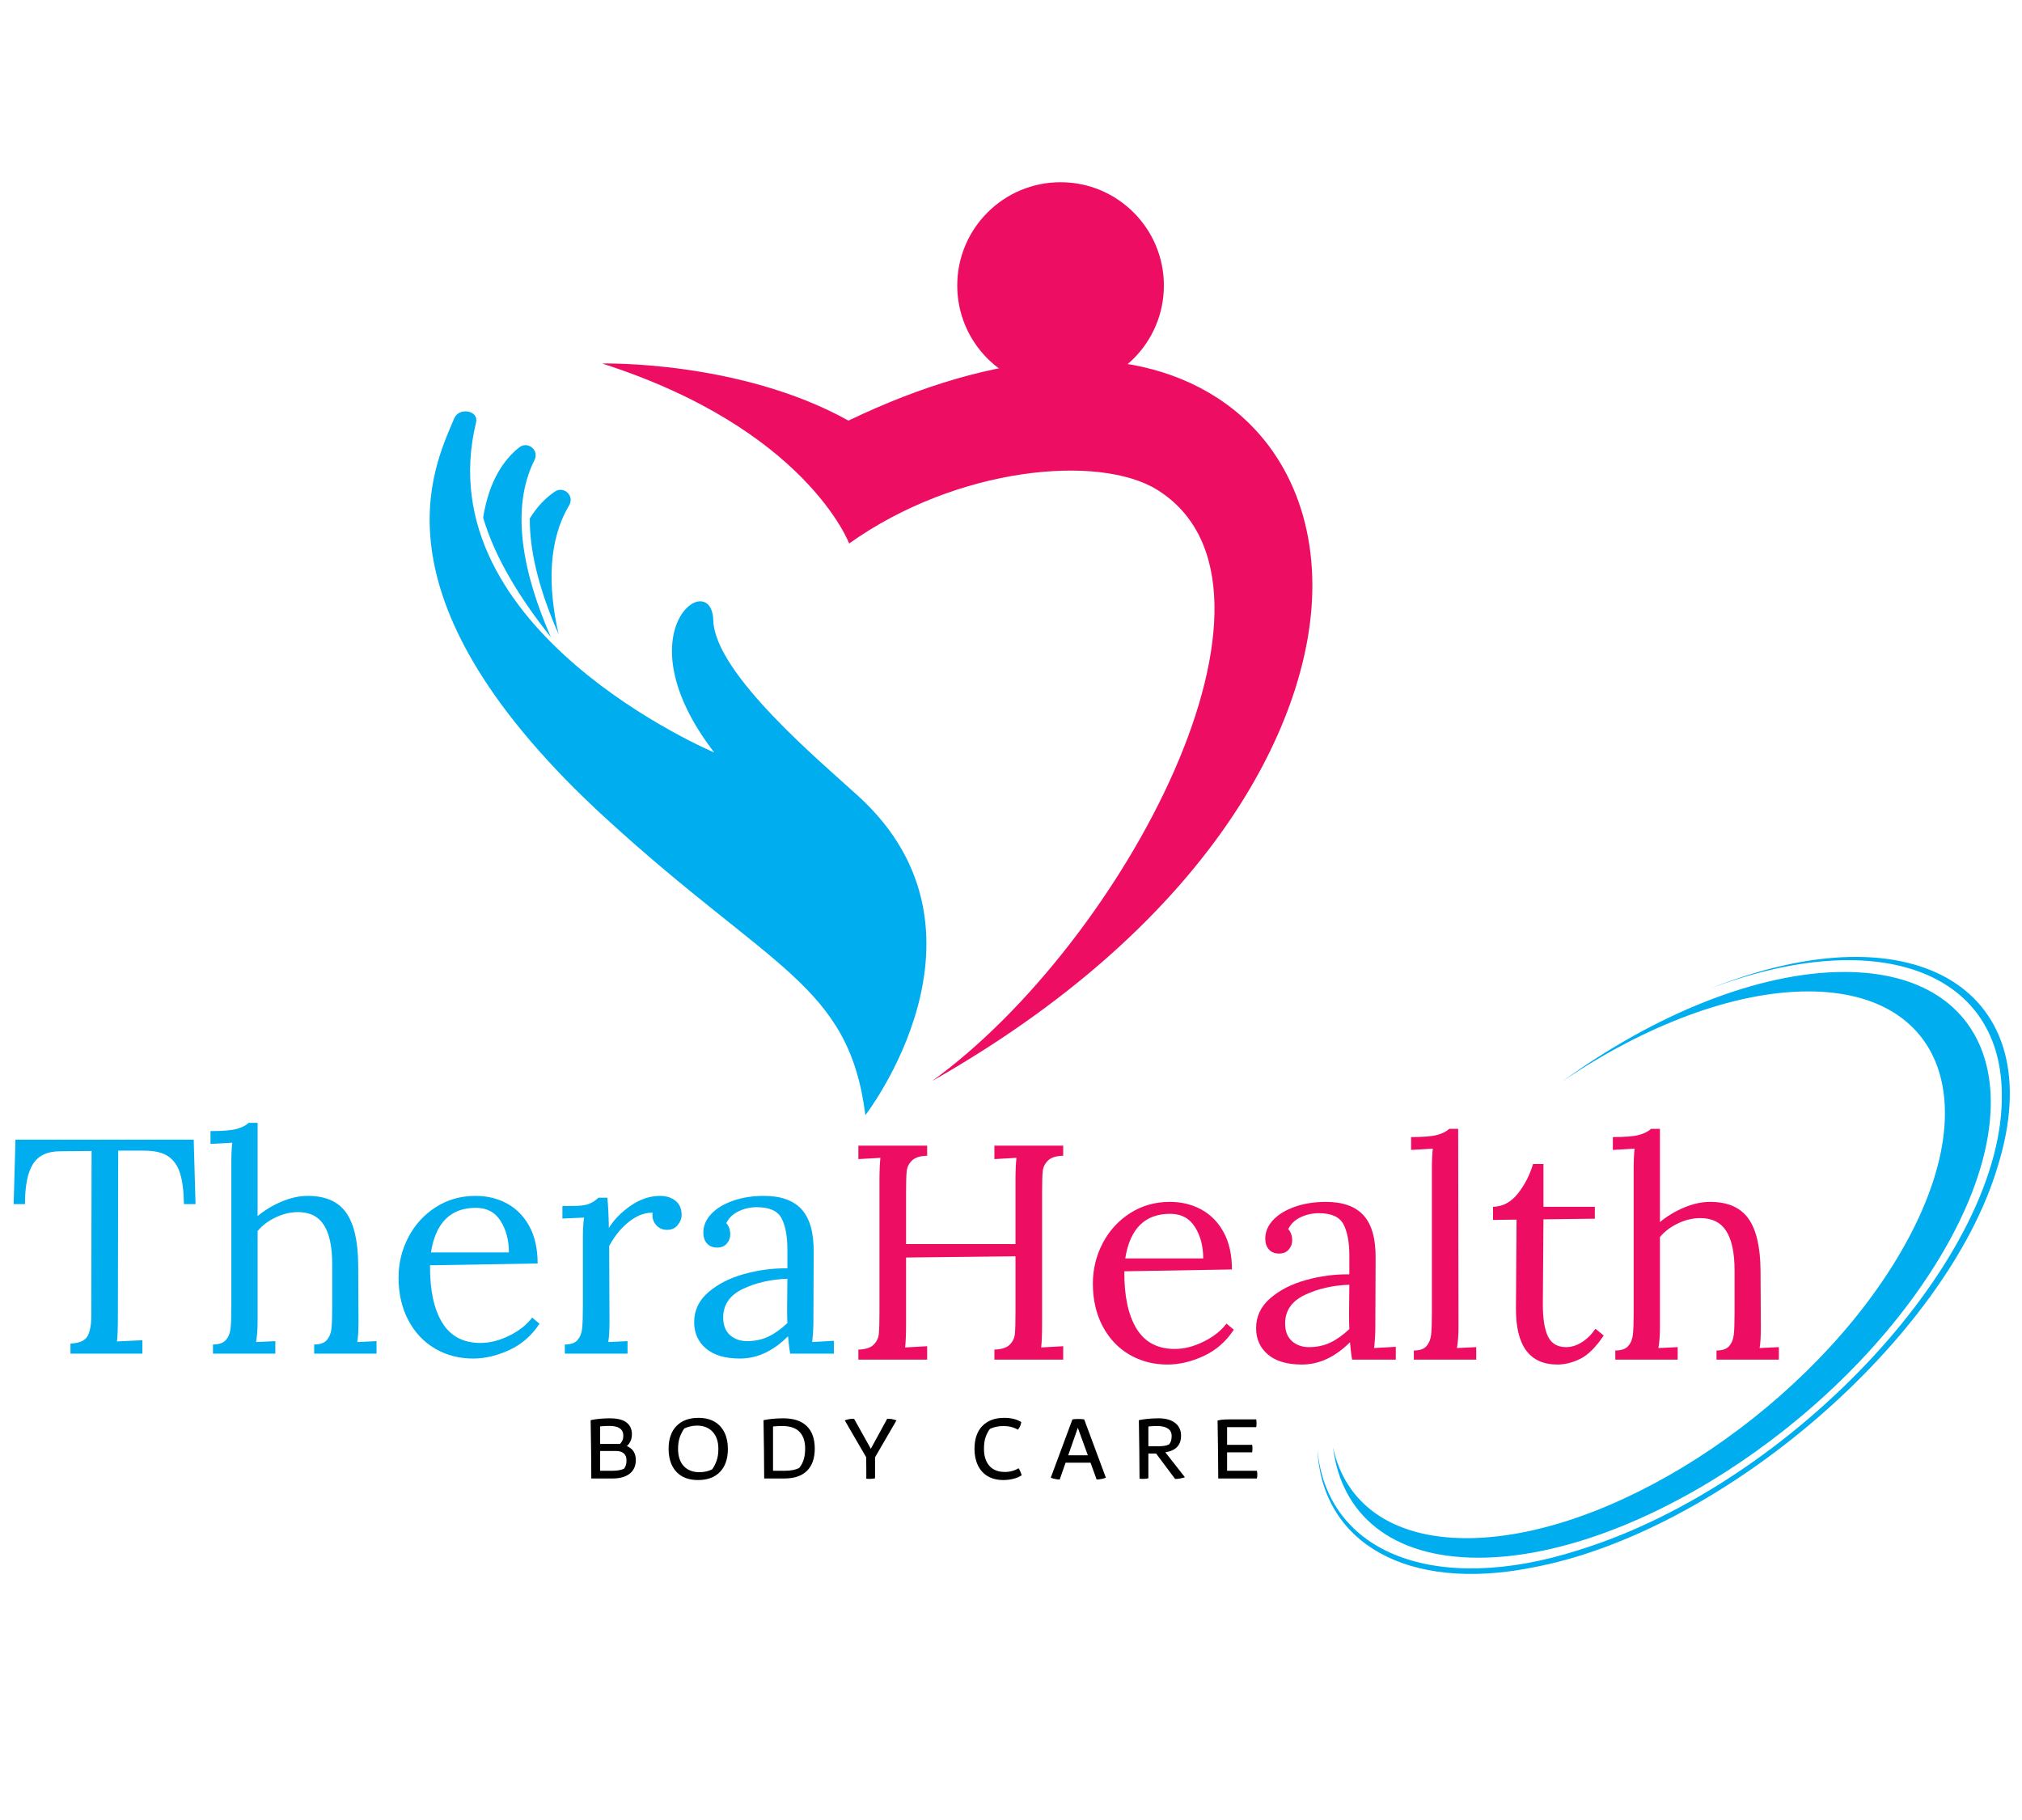 <svg version="1.0" preserveAspectRatio="xMidYMid meet" height="1080" viewBox="0 0 900 810" zoomAndPan="magnify" width="1200" xmlns:xlink="http://www.w3.org/1999/xlink" xmlns="http://www.w3.org/2000/svg"><defs><g></g><clipPath id="4a23bcf60a"><path clip-rule="nonzero" d="M 191 183 L 413 183 L 413 496.5 L 191 496.5 Z M 191 183"></path></clipPath><clipPath id="3ce5a55627"><path clip-rule="nonzero" d="M 586.172 425 L 895 425 L 895 701 L 586.172 701 Z M 586.172 425"></path></clipPath></defs><rect fill-opacity="1" height="972" y="-81" fill="#ffffff" width="1080" x="-90"></rect><rect fill-opacity="1" height="972" y="-81" fill="#ffffff" width="1080" x="-90"></rect><path fill-rule="nonzero" fill-opacity="1" d="M 215.055 230.359 C 217.707 213.723 224.469 204.379 231.074 199.141 C 234.918 196.09 240.117 200.379 237.91 204.766 C 226.746 226.926 233.176 256.137 245.215 283.605 C 231.77 266.766 220.316 248.414 215.055 230.359" fill="#00adef"></path><g clip-path="url(#4a23bcf60a)"><path fill-rule="nonzero" fill-opacity="1" d="M 382.09 354.359 C 365.398 339.105 318.152 299.773 317.48 276.059 C 316.805 252.348 276.16 280.703 317.922 334.914 C 317.922 334.914 189.336 280.777 211.902 187.984 C 213.199 182.656 204.328 181.102 202.203 186.148 C 193.004 208.008 162.945 266.5 269.809 364.344 C 343.422 431.75 377.797 437.961 385.184 496.301 C 385.184 496.301 448.309 414.855 382.09 354.359" fill="#00adef"></path></g><path fill-rule="nonzero" fill-opacity="1" d="M 235.816 230.742 C 235.684 246.91 240.953 264.816 248.609 282.199 C 243.871 261.168 243.887 240.758 253.324 224.918 C 255.836 220.699 250.957 216.055 246.902 218.824 C 243.125 221.406 239.215 225.195 235.816 230.742" fill="#00adef"></path><path fill-rule="nonzero" fill-opacity="1" d="M 541.613 176.938 C 502.141 151.539 444.234 155.25 377.648 187.191 C 329.188 160.242 268 161.781 268 161.781 C 358.871 190.898 377.953 241.891 377.953 241.891 C 426.074 207.652 489.426 201.949 515.148 218.039 C 584.141 261.191 499.961 419.68 414.82 481.148 C 534.301 413.305 580.836 327.453 583.965 267.297 C 585.984 228.492 570.551 195.555 541.613 176.938" fill="#ed0e64"></path><path fill-rule="nonzero" fill-opacity="1" d="M 518.051 127.074 C 518.051 152.469 497.461 173.055 472.062 173.055 C 446.664 173.055 426.074 152.469 426.074 127.074 C 426.074 101.684 446.664 81.098 472.062 81.098 C 497.461 81.098 518.051 101.684 518.051 127.074" fill="#ed0e64"></path><path fill-rule="nonzero" fill-opacity="1" d="M 821.109 432.578 C 782.648 432.508 736.395 451.531 695.41 481.289 C 731.68 456.645 771.523 441.176 805.027 441.234 C 867.816 441.348 884.59 495.914 842.496 563.113 C 800.41 630.309 715.391 684.688 652.605 684.57 C 619.094 684.508 598.699 668.938 593.355 644.207 C 597.008 674.047 619.348 693.199 657.809 693.273 C 725.074 693.398 816.152 635.137 861.246 563.148 C 906.348 491.164 888.371 432.703 821.109 432.578 Z M 821.109 432.578" fill="#00adef"></path><g clip-path="url(#3ce5a55627)"><path fill-rule="nonzero" fill-opacity="1" d="M 761.168 439.977 C 852.902 403.348 913.379 441.012 889.27 518.836 C 866.504 595.902 765.941 682.414 681.297 697.785 C 627.027 708.402 588.457 687.262 586.375 645.055 C 590.609 691.336 638.918 710.32 702.836 689.816 C 798.91 660 892.957 558.246 890.996 486.031 C 890.09 431.488 834.574 412.133 761.168 439.977 Z M 761.168 439.977" fill="#00adef"></path></g><g fill-opacity="1" fill="#000000"><g transform="translate(260.098, 658.007)"><g><path d="M 18.922 -14.391 C 20.266 -13.867 21.266 -13.078 21.922 -12.016 C 22.578 -10.953 22.906 -9.68 22.906 -8.203 C 22.906 -5.586 21.992 -3.566 20.172 -2.141 C 18.348 -0.711 15.801 0 12.531 0 L 3.094 0 C 3.062 -4 3.031 -8.145 3 -12.438 C 2.969 -16.727 2.898 -21.234 2.797 -25.953 C 4.109 -26.242 5.484 -26.453 6.922 -26.578 C 8.367 -26.711 9.812 -26.781 11.25 -26.781 C 14.727 -26.781 17.25 -26.148 18.812 -24.891 C 20.383 -23.629 21.172 -21.898 21.172 -19.703 C 21.172 -17.578 20.422 -15.805 18.922 -14.391 Z M 7.031 -23.188 L 7.031 -15.375 L 15.875 -15.375 C 16.363 -15.906 16.727 -16.438 16.969 -16.969 C 17.219 -17.508 17.344 -18.191 17.344 -19.016 C 17.344 -21.93 15.297 -23.391 11.203 -23.391 C 9.992 -23.391 8.992 -23.352 8.203 -23.281 C 7.422 -23.219 7.031 -23.188 7.031 -23.188 Z M 17.641 -4.328 C 18.066 -4.879 18.359 -5.457 18.516 -6.062 C 18.68 -6.676 18.766 -7.359 18.766 -8.109 C 18.766 -9.422 18.367 -10.438 17.578 -11.156 C 16.797 -11.875 15.617 -12.234 14.047 -12.234 L 7.031 -12.234 L 7.031 -3.438 L 12.625 -3.438 C 14.656 -3.438 16.328 -3.734 17.641 -4.328 Z M 17.641 -4.328"></path></g></g></g><g fill-opacity="1" fill="#000000"><g transform="translate(295.919, 658.007)"><g><path d="M 14.797 0.688 C 11.91 0.688 9.492 0.109 7.547 -1.047 C 5.598 -2.211 4.129 -3.844 3.141 -5.938 C 2.16 -8.039 1.672 -10.453 1.672 -13.172 C 1.672 -17.555 2.844 -20.953 5.188 -23.359 C 7.531 -25.773 10.781 -26.984 14.938 -26.984 C 17.82 -26.984 20.238 -26.398 22.188 -25.234 C 24.133 -24.066 25.598 -22.453 26.578 -20.391 C 27.566 -18.328 28.062 -15.922 28.062 -13.172 C 28.062 -8.773 26.895 -5.363 24.562 -2.938 C 22.238 -0.52 18.984 0.688 14.797 0.688 Z M 15.375 -2.797 C 16.457 -2.797 17.488 -2.91 18.469 -3.141 C 19.457 -3.367 20.328 -3.68 21.078 -4.078 C 21.797 -5.055 22.43 -6.281 22.984 -7.75 C 23.547 -9.227 23.828 -11.035 23.828 -13.172 C 23.828 -16.41 22.973 -18.945 21.266 -20.781 C 19.566 -22.613 17.258 -23.531 14.344 -23.531 C 13.27 -23.531 12.238 -23.406 11.25 -23.156 C 10.27 -22.914 9.406 -22.617 8.656 -22.266 C 7.926 -21.242 7.281 -20.004 6.719 -18.547 C 6.164 -17.086 5.891 -15.297 5.891 -13.172 C 5.891 -9.891 6.734 -7.336 8.422 -5.516 C 10.109 -3.703 12.426 -2.797 15.375 -2.797 Z M 15.375 -2.797"></path></g></g></g><g fill-opacity="1" fill="#000000"><g transform="translate(337.046, 658.007)"><g><path d="M 3.094 0 C 3.062 -3.969 3.031 -8.113 3 -12.438 C 2.969 -16.758 2.898 -21.266 2.797 -25.953 C 4.016 -26.211 5.383 -26.414 6.906 -26.562 C 8.426 -26.707 9.988 -26.781 11.594 -26.781 C 16.188 -26.781 19.672 -25.625 22.047 -23.312 C 24.422 -21.008 25.609 -17.676 25.609 -13.312 C 25.609 -8.988 24.453 -5.688 22.141 -3.406 C 19.828 -1.133 16.477 0 12.094 0 Z M 7.031 -3.438 L 12.391 -3.438 C 14.941 -3.438 17.035 -3.848 18.672 -4.672 C 19.617 -5.816 20.297 -7.094 20.703 -8.5 C 21.117 -9.906 21.328 -11.508 21.328 -13.312 C 21.328 -16.562 20.488 -19.047 18.812 -20.766 C 17.145 -22.484 14.609 -23.344 11.203 -23.344 C 9.992 -23.344 8.992 -23.305 8.203 -23.234 C 7.422 -23.172 7.031 -23.141 7.031 -23.141 Z M 7.031 -3.438"></path></g></g></g><g fill-opacity="1" fill="#000000"><g transform="translate(375.717, 658.007)"><g><path d="M 19.172 -26.578 C 19.754 -26.617 20.438 -26.57 21.219 -26.438 C 22.008 -26.301 22.703 -26.102 23.297 -25.844 L 13.766 -9.438 L 13.766 -0.094 C 13.461 0 12.941 0.078 12.203 0.141 C 11.473 0.211 10.695 0.195 9.875 0.094 C 9.875 -1.312 9.875 -2.801 9.875 -4.375 C 9.875 -5.945 9.859 -7.633 9.828 -9.438 L 0.297 -25.844 C 0.879 -26.102 1.562 -26.301 2.344 -26.438 C 3.133 -26.57 3.828 -26.617 4.422 -26.578 L 11.891 -13.219 Z M 19.172 -26.578"></path></g></g></g><g fill-opacity="1" fill="#000000"><g transform="translate(410.702, 658.007)"><g></g></g></g><g fill-opacity="1" fill="#000000"><g transform="translate(432.079, 658.007)"><g><path d="M 14.547 0.688 C 11.766 0.688 9.414 0.109 7.5 -1.047 C 5.582 -2.211 4.129 -3.844 3.141 -5.938 C 2.16 -8.039 1.672 -10.453 1.672 -13.172 C 1.672 -17.555 2.832 -20.953 5.156 -23.359 C 7.488 -25.773 10.734 -26.984 14.891 -26.984 C 17.973 -26.984 20.508 -26.359 22.5 -25.109 C 22.312 -23.797 21.805 -22.664 20.984 -21.719 C 19.117 -22.801 16.988 -23.344 14.594 -23.344 C 13.414 -23.344 12.312 -23.227 11.281 -23 C 10.25 -22.77 9.336 -22.457 8.547 -22.062 C 7.828 -21.145 7.203 -19.984 6.672 -18.578 C 6.148 -17.172 5.891 -15.367 5.891 -13.172 C 5.891 -10.023 6.68 -7.523 8.266 -5.672 C 9.859 -3.828 12.18 -2.906 15.234 -2.906 C 16.348 -2.906 17.426 -3.051 18.469 -3.344 C 19.52 -3.633 20.457 -4.039 21.281 -4.562 C 21.57 -4.145 21.848 -3.629 22.109 -3.016 C 22.367 -2.41 22.551 -1.879 22.656 -1.422 C 21.633 -0.734 20.41 -0.211 18.984 0.141 C 17.566 0.504 16.086 0.688 14.547 0.688 Z M 14.547 0.688"></path></g></g></g><g fill-opacity="1" fill="#000000"><g transform="translate(467.212, 658.007)"><g><path d="M 15.375 -26.297 L 25.016 -0.344 C 24.422 -0.113 23.727 0.078 22.938 0.234 C 22.156 0.398 21.473 0.469 20.891 0.438 L 18.188 -7.031 L 7.078 -7.031 L 4.469 0.438 C 3.883 0.469 3.223 0.398 2.484 0.234 C 1.742 0.078 1.078 -0.113 0.484 -0.344 L 10.125 -26.297 C 10.844 -26.422 11.719 -26.484 12.75 -26.484 C 13.781 -26.484 14.656 -26.422 15.375 -26.297 Z M 8.25 -10.312 L 17 -10.312 L 12.531 -22.562 Z M 8.25 -10.312"></path></g></g></g><g fill-opacity="1" fill="#000000"><g transform="translate(504.114, 658.007)"><g><path d="M 3.094 0.094 C 3.062 -3.895 3.031 -8.047 3 -12.359 C 2.969 -16.672 2.898 -21.203 2.797 -25.953 C 4.016 -26.211 5.383 -26.414 6.906 -26.562 C 8.426 -26.707 9.988 -26.781 11.594 -26.781 C 14.707 -26.781 17.148 -26.098 18.922 -24.734 C 20.691 -23.379 21.578 -21.473 21.578 -19.016 C 21.578 -14.859 19.25 -12.398 14.594 -11.641 L 23.297 -0.547 C 22.672 -0.316 21.922 -0.129 21.047 0.016 C 20.18 0.172 19.473 0.234 18.922 0.203 L 10.469 -11.109 L 7.031 -11.109 L 7.031 -0.094 C 6.695 0 6.172 0.078 5.453 0.141 C 4.734 0.211 3.945 0.195 3.094 0.094 Z M 7.031 -14.344 L 11.641 -14.344 C 13.547 -14.344 15.07 -14.609 16.219 -15.141 C 17 -15.953 17.391 -17.211 17.391 -18.922 C 17.391 -20.359 16.844 -21.453 15.75 -22.203 C 14.656 -22.961 13.094 -23.344 11.062 -23.344 C 9.844 -23.344 8.863 -23.305 8.125 -23.234 C 7.395 -23.172 7.031 -23.141 7.031 -23.141 Z M 7.031 -14.344"></path></g></g></g><g fill-opacity="1" fill="#000000"><g transform="translate(539.149, 658.007)"><g><path d="M 3.094 0 C 3.062 -3.969 3.031 -8.102 3 -12.406 C 2.969 -16.719 2.898 -21.18 2.797 -25.797 C 3.422 -25.961 4.117 -26.086 4.891 -26.172 C 5.66 -26.254 6.703 -26.297 8.016 -26.297 L 20 -26.297 C 20.094 -25.836 20.141 -25.258 20.141 -24.562 C 20.141 -23.875 20.094 -23.301 20 -22.844 L 7.031 -22.844 L 7.031 -14.984 L 18.188 -14.984 C 18.281 -14.523 18.328 -13.969 18.328 -13.312 C 18.328 -12.656 18.281 -12.098 18.188 -11.641 L 7.031 -11.641 L 7.031 -3.438 L 20.297 -3.438 C 20.422 -2.977 20.484 -2.406 20.484 -1.719 C 20.484 -1.031 20.422 -0.457 20.297 0 Z M 3.094 0"></path></g></g></g><g fill-opacity="1" fill="#00adef"><g transform="translate(3.079, 602.455)"><g><path d="M 28.297 -4.484 C 32.203 -4.672 34.723 -5.758 35.859 -7.75 C 36.992 -9.75 37.562 -12.836 37.562 -17.016 L 37.562 -21.234 L 37.688 -90.219 L 23.672 -90.078 C 18.047 -90.078 14.031 -88.195 11.625 -84.438 C 9.227 -80.676 8.031 -74.711 8.031 -66.547 L 3 -66.547 L 3.812 -95.25 L 83.141 -95.25 L 83.953 -66.547 L 78.797 -66.547 C 78.703 -72.254 78.129 -76.812 77.078 -80.219 C 76.035 -83.625 74.266 -86.164 71.766 -87.844 C 69.273 -89.52 65.719 -90.359 61.094 -90.359 L 49.531 -90.359 L 49.391 -16.188 C 49.391 -11.383 49.254 -7.801 48.984 -5.438 L 60.281 -5.984 L 60.281 0 L 28.297 0 Z M 28.297 -4.484"></path></g></g></g><g fill-opacity="1" fill="#00adef"><g transform="translate(90.167, 602.455)"><g><path d="M 4.625 -4.078 C 7.258 -4.078 9.164 -4.734 10.344 -6.047 C 11.52 -7.367 12.223 -9.07 12.453 -11.156 C 12.68 -13.238 12.797 -16.414 12.797 -20.688 L 12.797 -85.047 C 12.797 -88.492 12.93 -91.441 13.203 -93.891 L 3.531 -93.344 L 3.531 -99.062 C 8.977 -99.062 12.859 -99.379 15.172 -100.016 C 17.484 -100.648 19.273 -101.555 20.547 -102.734 L 24.5 -102.734 L 24.5 -61.234 C 27.664 -63.867 31.242 -66.023 35.234 -67.703 C 39.234 -69.379 43.094 -70.219 46.812 -70.219 C 54.613 -70.219 60.281 -67.766 63.812 -62.859 C 67.352 -57.961 69.172 -50.254 69.266 -39.734 L 69.406 -14.422 C 69.406 -10.336 69.223 -7.254 68.859 -5.172 L 77.422 -5.578 L 77.422 0 L 49.672 0 L 49.672 -4.078 C 52.297 -4.078 54.176 -4.734 55.312 -6.047 C 56.445 -7.367 57.129 -9.051 57.359 -11.094 C 57.586 -13.133 57.703 -16.332 57.703 -20.688 L 57.703 -39.734 C 57.703 -47.535 56.473 -53.363 54.016 -57.219 C 51.566 -61.07 47.711 -63 42.453 -63 C 39.098 -63 35.766 -62.203 32.453 -60.609 C 29.141 -59.023 26.488 -57.008 24.5 -54.562 L 24.5 -14.422 C 24.5 -10.891 24.27 -7.805 23.812 -5.172 L 32.391 -5.578 L 32.391 0 L 4.625 0 Z M 4.625 -4.078"></path></g></g></g><g fill-opacity="1" fill="#00adef"><g transform="translate(171.675, 602.455)"><g><path d="M 38.922 2.172 C 32.66 2.172 27.008 0.695 21.969 -2.25 C 16.938 -5.195 12.969 -9.414 10.062 -14.906 C 7.164 -20.395 5.719 -26.723 5.719 -33.891 C 5.719 -40.234 7.164 -46.191 10.062 -51.766 C 12.969 -57.348 17.031 -61.816 22.25 -65.172 C 27.469 -68.535 33.383 -70.219 40 -70.219 C 45.176 -70.219 49.848 -69.082 54.016 -66.812 C 58.191 -64.539 61.504 -61.16 63.953 -56.672 C 66.398 -52.18 67.625 -46.672 67.625 -40.141 L 19.734 -39.328 C 19.641 -28.441 21.43 -19.957 25.109 -13.875 C 28.785 -7.801 34.477 -4.766 42.188 -4.766 C 46.352 -4.766 50.633 -5.852 55.031 -8.031 C 59.438 -10.207 62.82 -12.883 65.188 -16.062 L 68.453 -13.328 C 65.004 -8.066 60.535 -4.164 55.047 -1.625 C 49.555 0.906 44.18 2.172 38.922 2.172 Z M 54.844 -45.047 C 54.844 -50.484 53.613 -55.148 51.156 -59.047 C 48.707 -62.953 45.035 -64.906 40.141 -64.906 C 28.891 -64.906 22.223 -58.285 20.141 -45.047 Z M 54.844 -45.047"></path></g></g></g><g fill-opacity="1" fill="#00adef"><g transform="translate(245.428, 602.455)"><g><path d="M 5.984 -4.078 C 8.617 -4.078 10.5 -4.734 11.625 -6.047 C 12.758 -7.367 13.441 -9.051 13.672 -11.094 C 13.898 -13.133 14.016 -16.332 14.016 -20.688 L 14.016 -51.703 C 14.016 -55.516 14.195 -58.469 14.562 -60.562 L 4.906 -60.141 L 4.906 -65.719 L 9.125 -65.719 C 12.562 -65.719 15.051 -66.016 16.594 -66.609 C 18.145 -67.203 19.598 -68.133 20.953 -69.406 L 24.906 -69.406 C 25.27 -65.863 25.492 -61.367 25.578 -55.922 C 27.848 -59.641 31.094 -62.953 35.312 -65.859 C 39.531 -68.766 43.906 -70.219 48.438 -70.219 C 51.164 -70.219 53.438 -69.488 55.25 -68.031 C 57.062 -66.582 57.969 -64.453 57.969 -61.641 C 57.969 -60.191 57.398 -58.738 56.266 -57.281 C 55.129 -55.832 53.52 -55.109 51.438 -55.109 C 49.438 -55.109 47.801 -55.859 46.531 -57.359 C 45.27 -58.859 44.773 -60.648 45.047 -62.734 C 41.598 -62.828 38.125 -61.508 34.625 -58.781 C 31.133 -56.062 28.164 -52.438 25.719 -47.906 L 25.859 -14.422 C 25.859 -10.336 25.676 -7.254 25.312 -5.172 L 33.891 -5.578 L 33.891 0 L 5.984 0 Z M 5.984 -4.078"></path></g></g></g><g fill-opacity="1" fill="#00adef"><g transform="translate(304.348, 602.455)"><g><path d="M 25.031 2.172 C 18.414 2.172 13.359 0.676 9.859 -2.312 C 6.367 -5.301 4.625 -9.203 4.625 -14.016 C 4.625 -19.273 6.734 -23.719 10.953 -27.344 C 15.172 -30.977 20.477 -33.68 26.875 -35.453 C 33.27 -37.223 39.688 -38.062 46.125 -37.969 L 46.125 -46.406 C 46.125 -52.301 45.258 -56.906 43.531 -60.219 C 41.812 -63.531 38.141 -65.188 32.516 -65.188 C 29.703 -65.188 27.023 -64.594 24.484 -63.406 C 21.953 -62.227 20.098 -60.461 18.922 -58.109 C 20.098 -56.836 20.688 -55.113 20.688 -52.938 C 20.688 -51.57 20.188 -50.273 19.188 -49.047 C 18.188 -47.828 16.734 -47.219 14.828 -47.219 C 12.922 -47.219 11.422 -47.828 10.328 -49.047 C 9.242 -50.273 8.703 -51.891 8.703 -53.891 C 8.703 -56.879 9.859 -59.617 12.172 -62.109 C 14.492 -64.609 17.719 -66.582 21.844 -68.031 C 25.969 -69.488 30.57 -70.219 35.656 -70.219 C 43.27 -70.219 48.891 -68.195 52.516 -64.156 C 56.148 -60.125 57.922 -53.754 57.828 -45.047 L 57.703 -14.422 C 57.703 -11.516 57.52 -8.43 57.156 -5.172 L 66.812 -5.719 L 66.812 0 L 47.359 0 C 47.086 -1.363 46.77 -3.945 46.406 -7.75 C 39.781 -1.133 32.656 2.172 25.031 2.172 Z M 28.172 -5.578 C 31.617 -5.578 34.75 -6.234 37.562 -7.547 C 40.375 -8.867 43.227 -10.891 46.125 -13.609 C 46.039 -14.973 46 -17.285 46 -20.547 L 46.125 -33.344 C 38.688 -33.07 32.062 -31.551 26.25 -28.781 C 20.445 -26.008 17.547 -21.77 17.547 -16.062 C 17.547 -12.695 18.547 -10.109 20.547 -8.297 C 22.547 -6.484 25.086 -5.578 28.172 -5.578 Z M 28.172 -5.578"></path></g></g></g><g fill-opacity="1" fill="#ed0e64"><g transform="translate(374.577, 605.123)"><g><path d="M 7.484 -4.484 C 10.66 -4.578 12.926 -5.301 14.281 -6.656 C 15.645 -8.02 16.414 -9.629 16.594 -11.484 C 16.781 -13.348 16.875 -16.598 16.875 -21.234 L 16.875 -80.016 C 16.875 -83.828 17.008 -87.094 17.281 -89.812 L 7.484 -89.266 L 7.484 -95.25 L 38.109 -95.25 L 38.109 -90.766 C 34.93 -90.672 32.66 -89.941 31.297 -88.578 C 29.93 -87.223 29.16 -85.613 28.984 -83.75 C 28.805 -81.895 28.719 -78.656 28.719 -74.031 L 28.719 -51.438 L 77.422 -51.438 L 77.422 -80.016 C 77.422 -83.828 77.562 -87.094 77.844 -89.812 L 68.031 -89.266 L 68.031 -95.25 L 98.656 -95.25 L 98.656 -90.766 C 95.477 -90.672 93.207 -89.941 91.844 -88.578 C 90.488 -87.223 89.719 -85.613 89.531 -83.75 C 89.352 -81.895 89.266 -78.656 89.266 -74.031 L 89.266 -16.188 C 89.266 -11.383 89.129 -7.801 88.859 -5.438 L 98.656 -5.984 L 98.656 0 L 68.031 0 L 68.031 -4.484 C 71.207 -4.578 73.477 -5.301 74.844 -6.656 C 76.207 -8.02 76.977 -9.629 77.156 -11.484 C 77.332 -13.348 77.422 -16.598 77.422 -21.234 L 77.422 -46 L 28.719 -45.453 L 28.719 -16.188 C 28.719 -11.383 28.578 -7.801 28.297 -5.438 L 38.109 -5.984 L 38.109 0 L 7.484 0 Z M 7.484 -4.484"></path></g></g></g><g fill-opacity="1" fill="#ed0e64"><g transform="translate(480.715, 605.123)"><g><path d="M 38.922 2.172 C 32.66 2.172 27.008 0.695 21.969 -2.25 C 16.938 -5.195 12.969 -9.414 10.062 -14.906 C 7.164 -20.395 5.719 -26.723 5.719 -33.891 C 5.719 -40.234 7.164 -46.191 10.062 -51.766 C 12.969 -57.348 17.031 -61.816 22.25 -65.172 C 27.469 -68.535 33.383 -70.219 40 -70.219 C 45.176 -70.219 49.848 -69.082 54.016 -66.812 C 58.191 -64.539 61.504 -61.16 63.953 -56.672 C 66.398 -52.18 67.625 -46.672 67.625 -40.141 L 19.734 -39.328 C 19.641 -28.441 21.43 -19.957 25.109 -13.875 C 28.785 -7.801 34.477 -4.766 42.188 -4.766 C 46.352 -4.766 50.633 -5.852 55.031 -8.031 C 59.438 -10.207 62.82 -12.883 65.188 -16.062 L 68.453 -13.328 C 65.004 -8.066 60.535 -4.164 55.047 -1.625 C 49.555 0.906 44.18 2.172 38.922 2.172 Z M 54.844 -45.047 C 54.844 -50.484 53.613 -55.148 51.156 -59.047 C 48.707 -62.953 45.035 -64.906 40.141 -64.906 C 28.891 -64.906 22.223 -58.285 20.141 -45.047 Z M 54.844 -45.047"></path></g></g></g><g fill-opacity="1" fill="#ed0e64"><g transform="translate(554.467, 605.123)"><g><path d="M 25.031 2.172 C 18.414 2.172 13.359 0.676 9.859 -2.312 C 6.367 -5.301 4.625 -9.203 4.625 -14.016 C 4.625 -19.273 6.734 -23.719 10.953 -27.344 C 15.172 -30.977 20.477 -33.68 26.875 -35.453 C 33.27 -37.223 39.688 -38.062 46.125 -37.969 L 46.125 -46.406 C 46.125 -52.301 45.258 -56.906 43.531 -60.219 C 41.812 -63.531 38.141 -65.188 32.516 -65.188 C 29.703 -65.188 27.023 -64.594 24.484 -63.406 C 21.953 -62.227 20.098 -60.461 18.922 -58.109 C 20.098 -56.836 20.688 -55.113 20.688 -52.938 C 20.688 -51.57 20.188 -50.273 19.188 -49.047 C 18.188 -47.828 16.734 -47.219 14.828 -47.219 C 12.922 -47.219 11.422 -47.828 10.328 -49.047 C 9.242 -50.273 8.703 -51.891 8.703 -53.891 C 8.703 -56.879 9.859 -59.617 12.172 -62.109 C 14.492 -64.609 17.719 -66.582 21.844 -68.031 C 25.969 -69.488 30.57 -70.219 35.656 -70.219 C 43.27 -70.219 48.891 -68.195 52.516 -64.156 C 56.148 -60.125 57.922 -53.754 57.828 -45.047 L 57.703 -14.422 C 57.703 -11.516 57.52 -8.43 57.156 -5.172 L 66.812 -5.719 L 66.812 0 L 47.359 0 C 47.086 -1.363 46.77 -3.945 46.406 -7.75 C 39.781 -1.133 32.656 2.172 25.031 2.172 Z M 28.172 -5.578 C 31.617 -5.578 34.75 -6.234 37.562 -7.547 C 40.375 -8.867 43.227 -10.891 46.125 -13.609 C 46.039 -14.973 46 -17.285 46 -20.547 L 46.125 -33.344 C 38.688 -33.07 32.062 -31.551 26.25 -28.781 C 20.445 -26.008 17.547 -21.77 17.547 -16.062 C 17.547 -12.695 18.547 -10.109 20.547 -8.297 C 22.547 -6.484 25.086 -5.578 28.172 -5.578 Z M 28.172 -5.578"></path></g></g></g><g fill-opacity="1" fill="#ed0e64"><g transform="translate(624.682, 605.123)"><g><path d="M 4.625 -4.078 C 7.258 -4.078 9.141 -4.734 10.266 -6.047 C 11.398 -7.367 12.082 -9.051 12.312 -11.094 C 12.539 -13.133 12.656 -16.332 12.656 -20.688 L 12.656 -85.047 C 12.656 -88.492 12.789 -91.441 13.062 -93.891 L 3.406 -93.344 L 3.406 -99.062 C 8.844 -99.062 12.719 -99.379 15.031 -100.016 C 17.344 -100.648 19.133 -101.555 20.406 -102.734 L 24.359 -102.734 L 24.5 -14.422 C 24.5 -10.891 24.27 -7.805 23.812 -5.172 L 32.391 -5.578 L 32.391 0 L 4.625 0 Z M 4.625 -4.078"></path></g></g></g><g fill-opacity="1" fill="#ed0e64"><g transform="translate(661.694, 605.123)"><g><path d="M 31.562 2.172 C 19.133 2.172 12.969 -6.172 13.062 -22.859 L 13.328 -62.328 L 2.859 -62.188 L 2.859 -68.031 C 7.211 -68.125 10.906 -70.098 13.938 -73.953 C 16.977 -77.805 19.227 -82.188 20.688 -87.094 L 25.312 -87.094 L 25.312 -68.031 L 48.172 -68.031 L 48.172 -62.734 L 25.312 -62.453 C 25.219 -48.578 25.145 -38.961 25.094 -33.609 C 25.051 -28.254 25.031 -25.258 25.031 -24.625 C 25.031 -18.188 25.801 -13.398 27.344 -10.266 C 28.895 -7.141 31.57 -5.578 35.375 -5.578 C 37.738 -5.578 40.078 -6.301 42.391 -7.75 C 44.703 -9.207 46.719 -11.207 48.438 -13.75 L 52.125 -10.75 C 48.582 -5.488 45.086 -2.02 41.641 -0.344 C 38.191 1.332 34.832 2.172 31.562 2.172 Z M 31.562 2.172"></path></g></g></g><g fill-opacity="1" fill="#ed0e64"><g transform="translate(714.355, 605.123)"><g><path d="M 4.625 -4.078 C 7.258 -4.078 9.164 -4.734 10.344 -6.047 C 11.52 -7.367 12.223 -9.07 12.453 -11.156 C 12.68 -13.238 12.797 -16.414 12.797 -20.688 L 12.797 -85.047 C 12.797 -88.492 12.93 -91.441 13.203 -93.891 L 3.531 -93.344 L 3.531 -99.062 C 8.977 -99.062 12.859 -99.379 15.172 -100.016 C 17.484 -100.648 19.273 -101.555 20.547 -102.734 L 24.5 -102.734 L 24.5 -61.234 C 27.664 -63.867 31.242 -66.023 35.234 -67.703 C 39.234 -69.379 43.094 -70.219 46.812 -70.219 C 54.613 -70.219 60.281 -67.766 63.812 -62.859 C 67.352 -57.961 69.172 -50.254 69.266 -39.734 L 69.406 -14.422 C 69.406 -10.336 69.223 -7.254 68.859 -5.172 L 77.422 -5.578 L 77.422 0 L 49.672 0 L 49.672 -4.078 C 52.297 -4.078 54.176 -4.734 55.312 -6.047 C 56.445 -7.367 57.129 -9.051 57.359 -11.094 C 57.586 -13.133 57.703 -16.332 57.703 -20.688 L 57.703 -39.734 C 57.703 -47.535 56.473 -53.363 54.016 -57.219 C 51.566 -61.07 47.711 -63 42.453 -63 C 39.098 -63 35.766 -62.203 32.453 -60.609 C 29.141 -59.023 26.488 -57.008 24.5 -54.562 L 24.5 -14.422 C 24.5 -10.891 24.27 -7.805 23.812 -5.172 L 32.391 -5.578 L 32.391 0 L 4.625 0 Z M 4.625 -4.078"></path></g></g></g></svg>